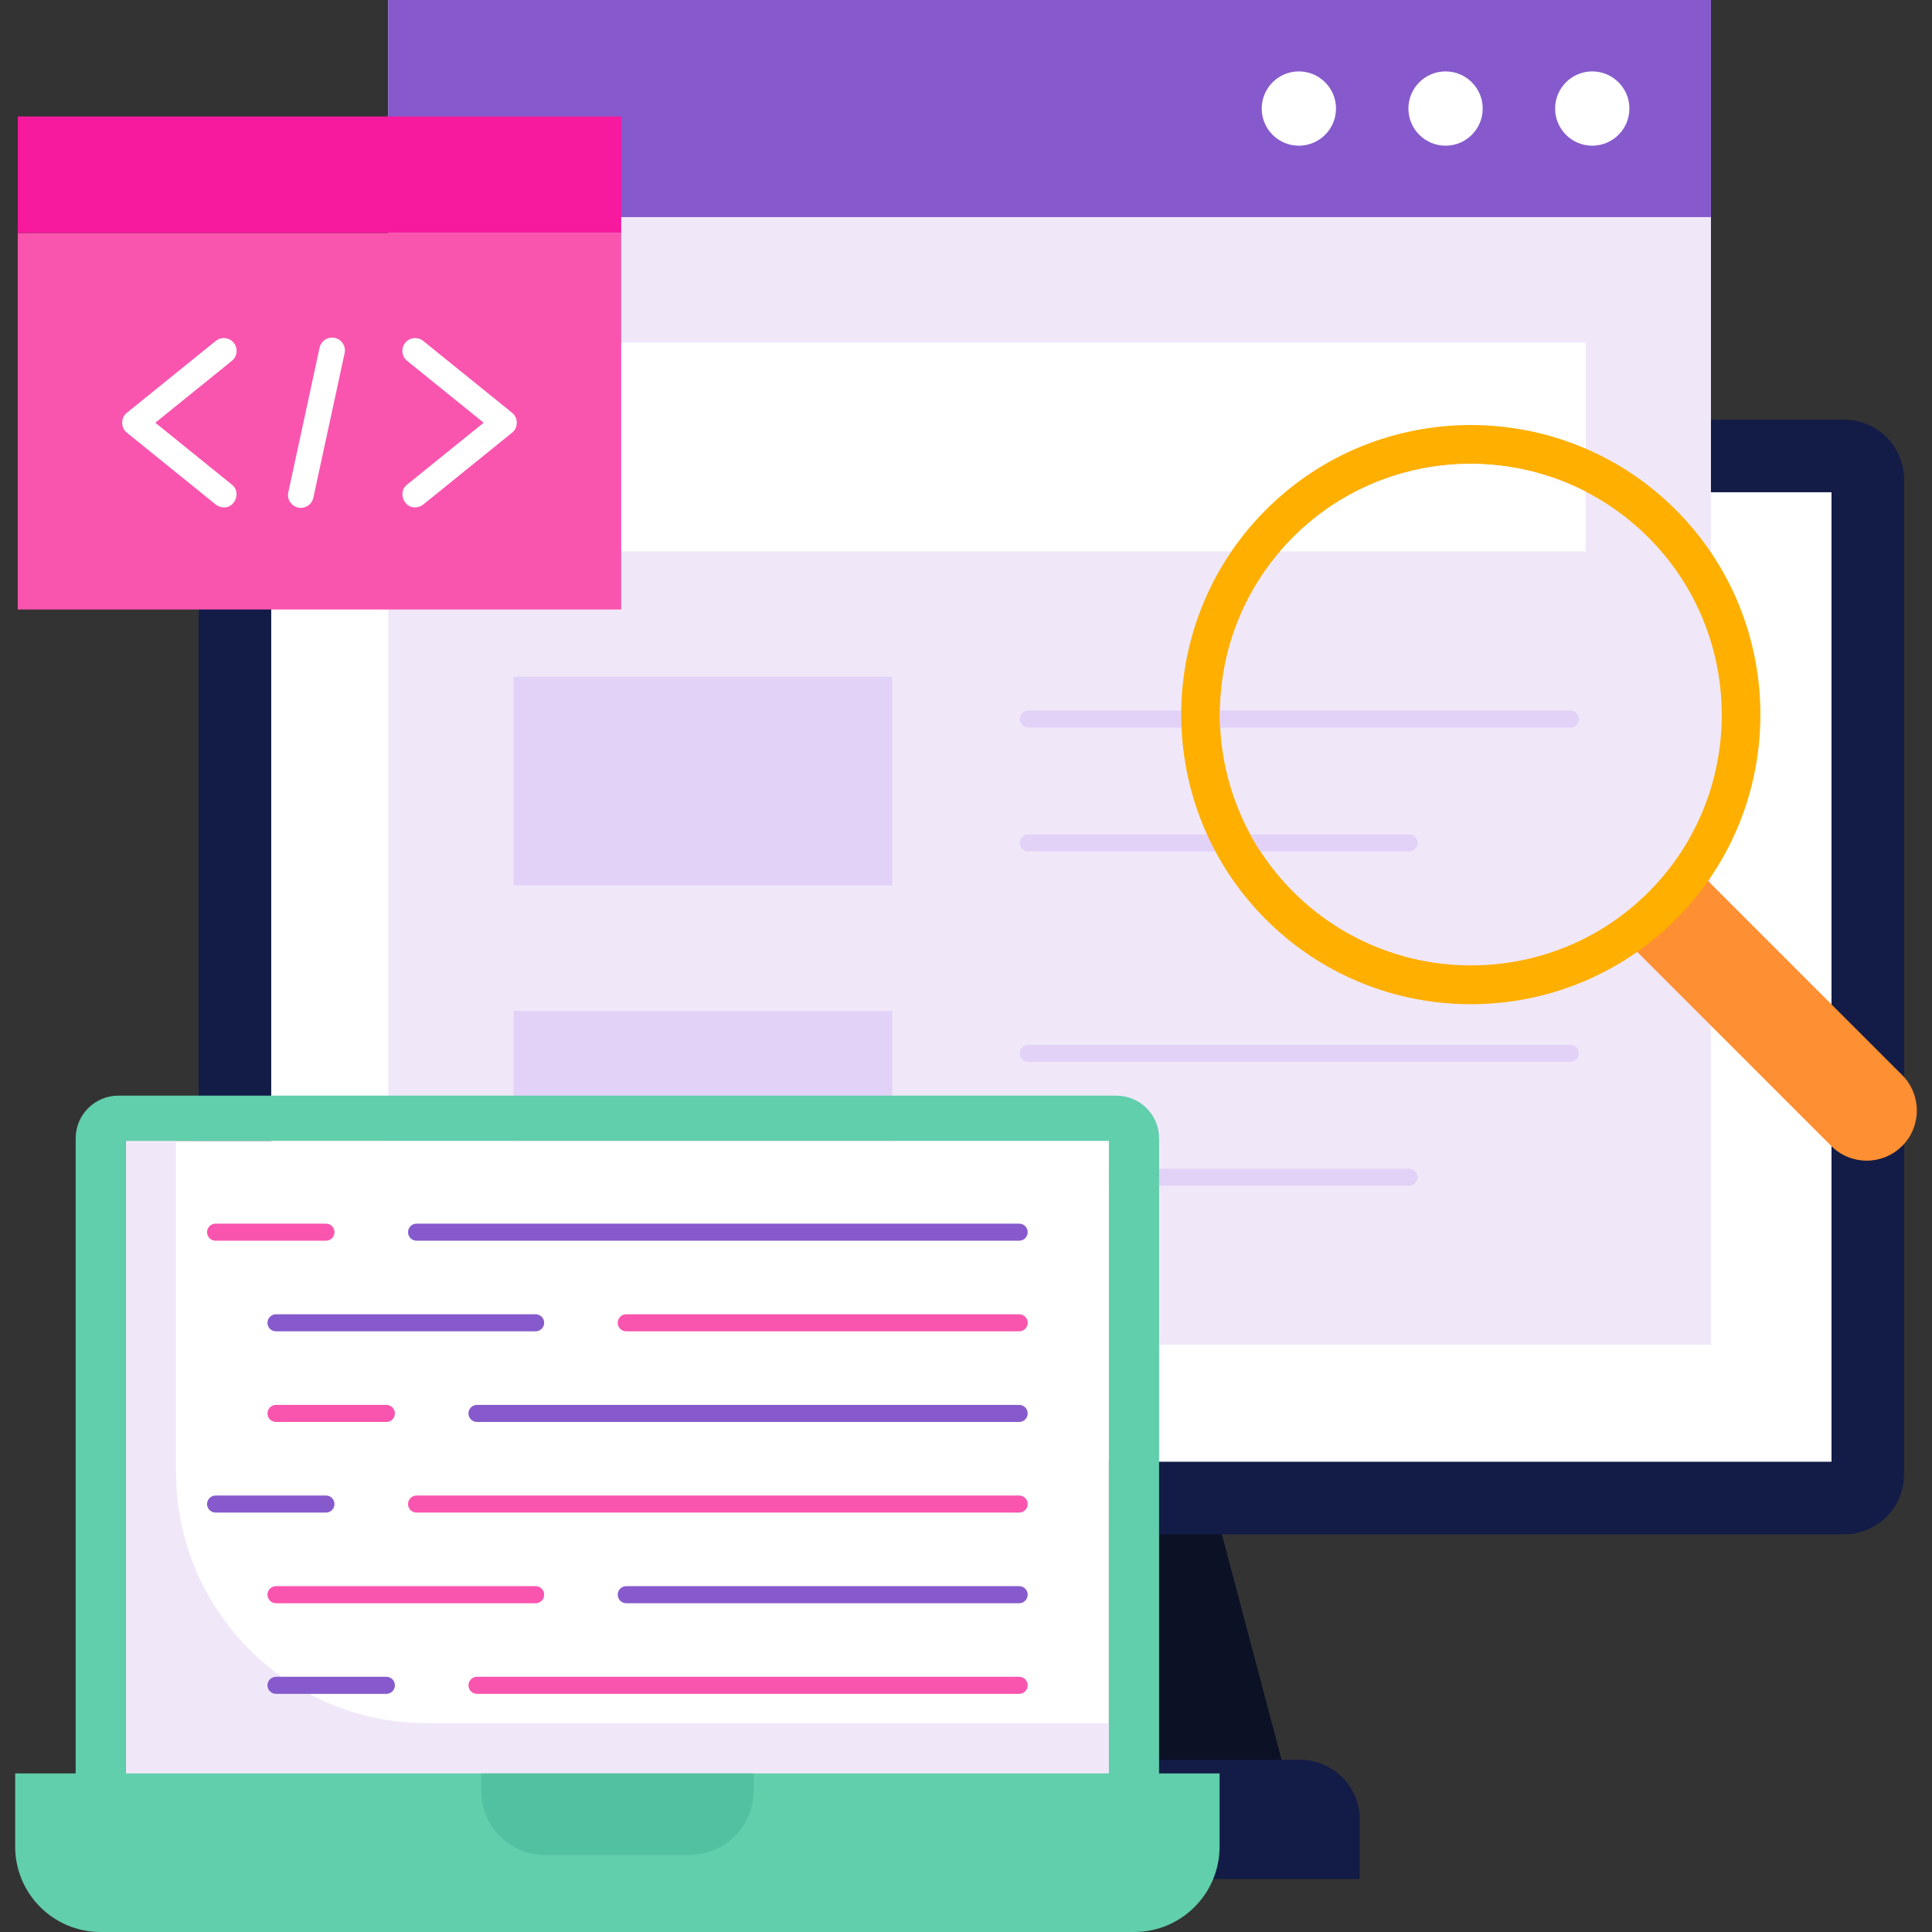 <svg id="Layer_1" enable-background="new 0 0 468 468" height="512" viewBox="0 0 468 468" width="512" xmlns="http://www.w3.org/2000/svg" xmlns:xlink="http://www.w3.org/1999/xlink"><rect x="0" y="0" width="468" height="468" fill="#333333" stroke="none"/><clipPath id="SVGID_2_"><path id="SVGID_1_" d="m399.315 216.109c23.7-23.682 23.677-62.239-.051-85.95s-62.313-23.733-86.013-.051-23.677 62.239.051 85.95 62.313 23.733 86.013.051z"/></clipPath><g><g><g><g><g><path d="m310.73 427.323h-112.106l17.97-67.804h76.165z" fill="#0b1226"/></g></g></g><g><g><g><path d="m329.388 455.168h-149.422v-14.396c0-7.999 6.484-14.483 14.483-14.483h120.457c7.999 0 14.483 6.484 14.483 14.483v14.396z" fill="#131c46"/></g></g></g><g><g><g><path d="m446.748 371.665h-384.143c-7.999 0-14.483-6.484-14.483-14.483v-241.038c0-7.999 6.484-14.483 14.483-14.483h384.143c7.999 0 14.483 6.484 14.483 14.483v241.038c0 7.999-6.484 14.483-14.483 14.483z" fill="#131c46"/></g></g></g><g><g><g><path d="m65.702 119.24h377.95v234.846h-377.95z" fill="#fff"/></g></g></g><g><g><g><g><g><g><path d="m94.041 0h320.413v325.747h-320.413z" fill="#f0e8f9"/></g></g></g><g><g><g><path d="m94.041 0h320.413v52.59h-320.413z" fill="#865acc"/></g></g></g><g><g><g><g><circle cx="314.629" cy="26.295" fill="#fff" r="8.997"/></g></g></g><g><g><g><circle cx="350.166" cy="26.295" fill="#fff" r="8.997"/></g></g></g><g><g><g><circle cx="385.702" cy="26.295" fill="#fff" r="8.997"/></g></g></g></g></g></g><g><g><g><path d="m124.405 82.954h259.686v50.606h-259.686z" fill="#fff"/></g></g></g><g><g><g><g><path d="m124.405 163.924h91.739v50.537h-91.739z" fill="#e2d2f7"/></g></g></g><g><g><g><path d="m341.333 206.26h-92.222c-1.143 0-2.069-.926-2.069-2.069s.926-2.069 2.069-2.069h92.222c1.143 0 2.069.926 2.069 2.069s-.926 2.069-2.069 2.069z" fill="#e2d2f7"/></g></g></g><g><g><g><path d="m380.411 176.262h-131.3c-1.143 0-2.069-.926-2.069-2.069s.926-2.069 2.069-2.069h131.3c1.143 0 2.069.926 2.069 2.069s-.926 2.069-2.069 2.069z" fill="#e2d2f7"/></g></g></g></g><g><g><g><g><path d="m124.405 244.894h91.739v50.537h-91.739z" fill="#e2d2f7"/></g></g></g><g><g><g><path d="m341.333 287.23h-92.222c-1.143 0-2.069-.926-2.069-2.069s.926-2.069 2.069-2.069h92.222c1.143 0 2.069.926 2.069 2.069s-.926 2.069-2.069 2.069z" fill="#e2d2f7"/></g></g></g><g><g><g><path d="m380.411 257.232h-131.3c-1.143 0-2.069-.926-2.069-2.069s.926-2.069 2.069-2.069h131.3c1.143 0 2.069.926 2.069 2.069s-.926 2.069-2.069 2.069z" fill="#e2d2f7"/></g></g></g></g><g><g><g><g><path d="m460.77 277.595c4.743-4.743 4.743-12.433 0-17.176l-64.641-64.641-17.176 17.176 64.641 64.641c4.743 4.744 12.433 4.744 17.176 0z" fill="#ff8f33"/></g></g></g><g><g><g><path d="m351.092 243.068c19.66 1.445 39.817-5.332 54.817-20.333 27.364-27.364 27.364-71.889 0-99.253s-71.888-27.364-99.252.001c-27.364 27.364-27.364 71.889 0 99.253 12.364 12.363 28.231 19.141 44.435 20.332" fill="#ffaf00"/></g></g></g><g><g><g><path d="m399.315 216.109c23.7-23.682 23.677-62.239-.051-85.95s-62.313-23.733-86.013-.051-23.677 62.239.051 85.95 62.313 23.733 86.013.051z" fill="#f0e8f9"/></g></g></g><g><g clip-path="url(#SVGID_2_)"><g><g><g><path d="m124.405 82.954h259.686v50.606h-259.686z" fill="#fff"/></g></g></g><g><g><g><path d="m341.333 206.26h-92.222c-1.143 0-2.069-.926-2.069-2.069s.926-2.069 2.069-2.069h92.222c1.143 0 2.069.926 2.069 2.069s-.926 2.069-2.069 2.069z" fill="#e2d2f7"/></g></g></g><g><g><g><path d="m380.411 176.262h-131.3c-1.143 0-2.069-.926-2.069-2.069s.926-2.069 2.069-2.069h131.3c1.143 0 2.069.926 2.069 2.069s-.926 2.069-2.069 2.069z" fill="#e2d2f7"/></g></g></g></g></g></g></g></g><g><g><g><g><g><path d="m30.485 276.356h238.131v153.236h-238.131z" fill="#fff"/></g></g></g><g><g><g><g><path d="m42.65 276.356h-12.165v153.236h238.131v-12.165h-165.14c-33.593 0-60.826-27.233-60.826-60.826z" fill="#f0e8f9"/></g></g></g></g><path d="m280.771 429.592v-153.841c0-5.713-4.631-10.345-10.345-10.345h-241.751c-5.713 0-10.345 4.631-10.345 10.345v153.841h-14.657v17.718c0 11.426 9.263 20.689 20.689 20.689h250.376c11.426 0 20.689-9.263 20.689-20.689v-17.718zm-250.286-153.236h238.131v153.236h-238.131z" fill="#61ceac"/><g><g><g><path d="m167.012 449.334h-34.922c-8.57 0-15.517-6.947-15.517-15.517v-4.224h65.957v4.224c-.001 8.569-6.948 15.517-15.518 15.517z" fill="#52c1a1"/></g></g></g></g><g><g><g><g><path d="m246.878 300.546h-145.969c-1.143 0-2.069-.926-2.069-2.069s.926-2.069 2.069-2.069h145.969c1.143 0 2.069.926 2.069 2.069 0 1.142-.927 2.069-2.069 2.069z" fill="#865acc"/></g></g></g><g><g><g><path d="m78.955 300.546h-26.731c-1.143 0-2.069-.926-2.069-2.069s.926-2.069 2.069-2.069h26.731c1.143 0 2.069.926 2.069 2.069 0 1.142-.926 2.069-2.069 2.069z" fill="#f955af"/></g></g></g><g><g><g><path d="m246.878 322.499h-95.175c-1.143 0-2.069-.926-2.069-2.069s.926-2.069 2.069-2.069h95.175c1.143 0 2.069.926 2.069 2.069s-.927 2.069-2.069 2.069z" fill="#f955af"/></g></g></g><g><g><g><path d="m129.749 322.499h-62.89c-1.143 0-2.069-.926-2.069-2.069s.926-2.069 2.069-2.069h62.89c1.143 0 2.069.926 2.069 2.069s-.926 2.069-2.069 2.069z" fill="#865acc"/></g></g></g><g><g><g><path d="m246.878 344.453h-131.334c-1.143 0-2.069-.926-2.069-2.069s.926-2.069 2.069-2.069h131.333c1.143 0 2.069.926 2.069 2.069.001 1.142-.926 2.069-2.068 2.069z" fill="#865acc"/></g></g></g><g><g><g><path d="m93.591 344.453h-26.732c-1.143 0-2.069-.926-2.069-2.069s.926-2.069 2.069-2.069h26.732c1.143 0 2.069.926 2.069 2.069 0 1.142-.927 2.069-2.069 2.069z" fill="#f955af"/></g></g></g></g><g><g><g><g><path d="m246.878 366.406h-145.969c-1.143 0-2.069-.926-2.069-2.069s.926-2.069 2.069-2.069h145.969c1.143 0 2.069.926 2.069 2.069s-.927 2.069-2.069 2.069z" fill="#f955af"/></g></g></g><g><g><g><path d="m78.955 366.406h-26.731c-1.143 0-2.069-.926-2.069-2.069s.926-2.069 2.069-2.069h26.731c1.143 0 2.069.926 2.069 2.069s-.926 2.069-2.069 2.069z" fill="#865acc"/></g></g></g><g><g><g><path d="m246.878 388.36h-95.175c-1.143 0-2.069-.926-2.069-2.069s.926-2.069 2.069-2.069h95.175c1.143 0 2.069.926 2.069 2.069 0 1.142-.927 2.069-2.069 2.069z" fill="#865acc"/></g></g></g><g><g><g><path d="m129.749 388.36h-62.89c-1.143 0-2.069-.926-2.069-2.069s.926-2.069 2.069-2.069h62.89c1.143 0 2.069.926 2.069 2.069 0 1.142-.926 2.069-2.069 2.069z" fill="#f955af"/></g></g></g><g><g><g><path d="m246.878 410.313h-131.334c-1.143 0-2.069-.926-2.069-2.069s.926-2.069 2.069-2.069h131.333c1.143 0 2.069.926 2.069 2.069.001 1.143-.926 2.069-2.068 2.069z" fill="#f955af"/></g></g></g><g><g><g><path d="m93.591 410.313h-26.732c-1.143 0-2.069-.926-2.069-2.069s.926-2.069 2.069-2.069h26.732c1.143 0 2.069.926 2.069 2.069s-.927 2.069-2.069 2.069z" fill="#865acc"/></g></g></g></g></g><g><g><g><g><g><path d="m4.298 56.432h146.183v91.212h-146.183z" fill="#f955af"/></g></g></g><g><g><g><path d="m4.298 28.216h146.183v28.216h-146.183z" fill="#f7199e"/></g></g></g></g><g><g><g><g><path d="m54.209 122.908c-.685 0-1.375-.226-1.949-.69l-21.522-17.403c-1.521-1.169-1.521-3.658 0-4.827l21.522-17.403c1.333-1.077 3.287-.87 4.365.462 1.077 1.333.871 3.287-.462 4.365l-18.538 14.989 18.538 14.99c2.291 1.721.852 5.623-1.954 5.517z" fill="#fff"/></g></g></g><g><g><g><path d="m100.57 122.908c-2.807.106-4.244-3.796-1.953-5.517l18.538-14.99-18.538-14.989c-1.333-1.078-1.54-3.032-.462-4.365 1.076-1.333 3.031-1.541 4.365-.462l21.522 17.403c1.521 1.169 1.521 3.658 0 4.827l-21.522 17.403c-.575.464-1.265.69-1.95.69z" fill="#fff"/></g></g></g><g><g><g><path d="m72.874 123.022c-1.948.022-3.473-1.855-3.036-3.76l7.576-35.033c.362-1.675 2.011-2.74 3.689-2.377 1.675.362 2.739 2.014 2.377 3.689l-7.576 35.033c-.314 1.454-1.6 2.448-3.03 2.448z" fill="#fff"/></g></g></g></g></g></g></svg>